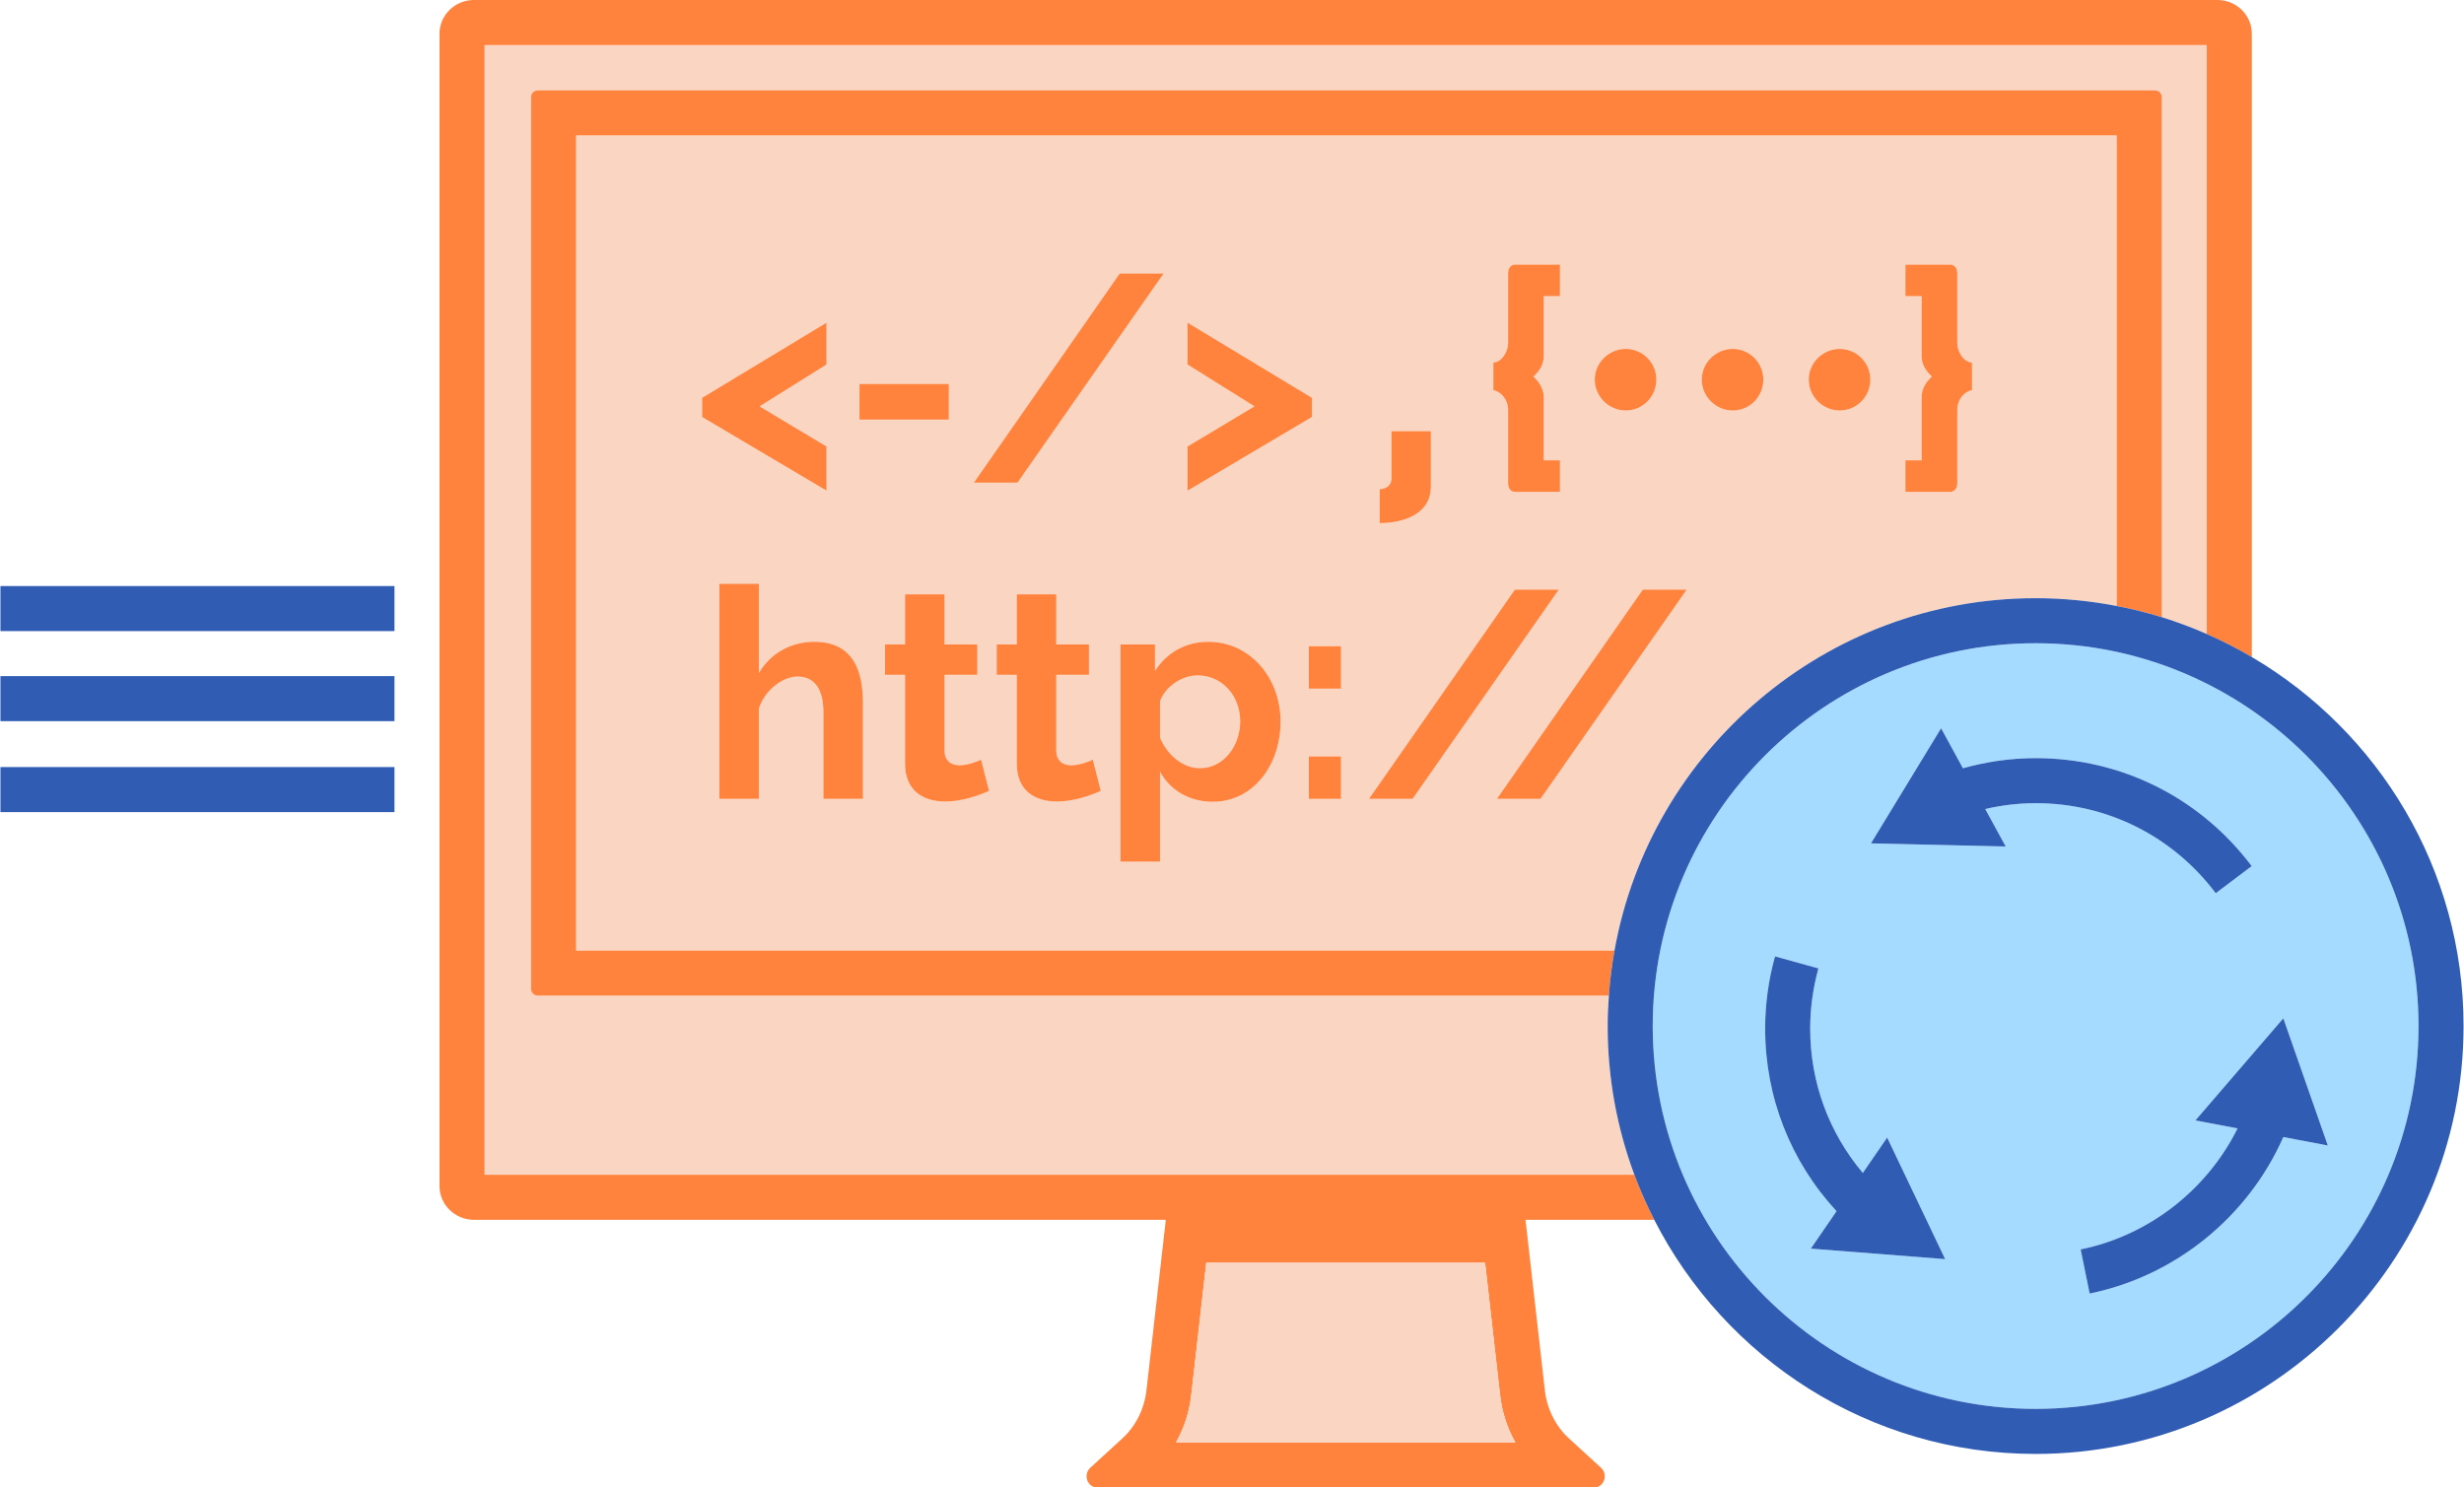 <?xml version="1.0" encoding="iso-8859-1"?>
<!-- Generator: Adobe Illustrator 18.0.0, SVG Export Plug-In . SVG Version: 6.00 Build 0)  -->
<!DOCTYPE svg PUBLIC "-//W3C//DTD SVG 1.1//EN" "http://www.w3.org/Graphics/SVG/1.1/DTD/svg11.dtd">
<svg version="1.1" id="Layer_1" xmlns="http://www.w3.org/2000/svg" xmlns:xlink="http://www.w3.org/1999/xlink" x="0px" y="0px"
	 viewBox="0 0 265 160" style="enable-background:new 0 0 265 160;" xml:space="preserve">
<g>
	<rect x="0.047" y="82.512" style="fill:#305CB3;" width="42.378" height="4.845"/>
	<rect x="0.047" y="63.04" style="fill:#305CB3;" width="42.378" height="4.845"/>
	<rect x="0.047" y="72.729" style="fill:#305CB3;" width="42.378" height="4.845"/>
	<path style="fill:#F9D5C2;" d="M52.114,4.845v121.521h123.661c-1.854-4.985-2.871-10.373-2.871-15.995
		c0-1.102,0.053-2.191,0.13-3.274H57.842c-0.399,0-0.726-0.321-0.726-0.713V10.432c0-0.392,0.326-0.713,0.726-0.713h173.926
		c0.399,0,0.726,0.321,0.726,0.713v55.958c1.657,0.512,3.271,1.122,4.843,1.811V4.845H52.114z"/>
	<path style="fill:#FF833D;" d="M175.775,126.366H52.114V4.845h185.223v63.356c1.669,0.731,3.285,1.56,4.845,2.477V3.625
		c0-1.994-1.661-3.625-3.692-3.625H50.961c-2.031,0-3.692,1.631-3.692,3.625v123.962c0,1.994,1.661,3.625,3.692,3.625h74.42
		l-2.079,18.327c-0.229,2.02-1.154,3.872-2.591,5.187l-3.456,3.163c-0.355,0.325-0.484,0.854-0.325,1.326
		c0.16,0.472,0.575,0.786,1.04,0.786c6.593,0,46.788,0,53.51,0c0.465,0,0.88-0.314,1.04-0.786c0.159-0.472,0.03-1.002-0.325-1.326
		l-3.456-3.163c-1.436-1.315-2.362-3.167-2.591-5.187l-2.08-18.327h13.844C177.114,129.644,176.394,128.03,175.775,126.366z
		 M162.972,155.155h-36.493c0.869-1.537,1.431-3.26,1.637-5.071l1.617-14.252h29.985l1.617,14.252
		C161.541,151.895,162.103,153.618,162.972,155.155z"/>
	<path style="fill:#F9D5C2;" d="M128.784,72.65c-1.616,0-3.456,1.172-4.025,2.789v3.898c0.761,1.871,2.472,3.297,4.279,3.297
		c2.568,0,4.343-2.409,4.343-5.04C133.38,74.805,131.414,72.65,128.784,72.65z"/>
	<path style="fill:#F9D5C2;" d="M61.961,14.564v87.689h111.675c3.847-21.517,22.686-37.906,45.293-37.906
		c2.982,0,5.895,0.295,8.72,0.839V14.564H61.961z M174.842,37.531c1.838,0,3.297,1.49,3.297,3.297c0,1.839-1.459,3.329-3.297,3.329
		c-1.807,0-3.329-1.49-3.329-3.329C171.513,39.021,173.035,37.531,174.842,37.531z M160.609,38.989c0.888,0,1.586-1.172,1.586-2.06
		v-7.513c0-0.792,0.507-0.951,0.729-0.951h4.85v3.392h-1.745v6.467c0,0.855-0.443,1.585-1.109,2.187
		c0.634,0.571,1.109,1.364,1.109,2.188v6.815h1.745v3.392h-4.85c-0.286,0-0.729-0.19-0.729-0.951v-7.861
		c0-1.11-0.761-1.965-1.586-2.124V38.989z M148.384,52.615c0.346,0,1.27-0.153,1.27-1.192V46.38h4.233v5.966
		c0,3.078-3.157,3.925-5.503,3.925V52.615z M127.72,48.024l7.195-4.311l-7.195-4.501V34.71l13.378,8.083v2.061l-13.378,7.925V48.024
		z M120.429,29.416h4.724L109.43,51.922h-4.691L120.429,29.416z M92.439,41.303h9.604v3.835h-9.604V41.303z M75.511,42.793
		l13.378-8.083v4.501l-7.195,4.501l7.195,4.311v4.755l-13.378-7.925V42.793z M92.806,85.931h-4.249v-9.319
		c0-2.599-1.047-3.835-2.789-3.835c-1.554,0-3.518,1.426-4.152,3.455v9.7h-4.249v-23.14h4.249v9.605
		c1.236-2.124,3.456-3.36,5.959-3.36c4.279,0,5.231,3.264,5.231,6.53V85.931z M101.65,86.217c-2.347,0-4.311-1.141-4.311-4.09
		v-9.541h-2.156v-3.265h2.156v-5.389h4.247v5.389h3.52v3.265h-3.52v8.115c0,1.172,0.73,1.616,1.618,1.616
		c0.888,0,1.805-0.38,2.313-0.602l0.857,3.36C105.232,85.583,103.457,86.217,101.65,86.217z M113.663,86.217
		c-2.345,0-4.311-1.141-4.311-4.09v-9.541h-2.156v-3.265h2.156v-5.389h4.249v5.389h3.518v3.265h-3.518v8.115
		c0,1.172,0.729,1.616,1.616,1.616c0.888,0,1.807-0.38,2.314-0.602l0.855,3.36C117.245,85.583,115.47,86.217,113.663,86.217z
		 M130.432,86.248c-2.568,0-4.597-1.268-5.674-3.233v9.669h-4.249V69.321h3.709v2.853c1.236-1.933,3.234-3.138,5.738-3.138
		c4.47,0,7.767,3.867,7.767,8.559C137.724,82.444,134.681,86.248,130.432,86.248z M144.222,85.931h-3.456v-4.565h3.456V85.931z
		 M144.222,74.076h-3.456v-4.565h3.456V74.076z M147.233,85.931l15.69-22.506h4.724l-15.723,22.506H147.233z M165.683,85.931h-4.691
		l15.69-22.506h4.724L165.683,85.931z M186.348,44.156c-1.805,0-3.327-1.49-3.327-3.329c0-1.806,1.522-3.297,3.327-3.297
		c1.839,0,3.297,1.49,3.297,3.297C189.645,42.666,188.188,44.156,186.348,44.156z M197.854,44.156c-1.805,0-3.327-1.49-3.327-3.329
		c0-1.806,1.522-3.297,3.327-3.297c1.839,0,3.297,1.49,3.297,3.297C201.151,42.666,199.694,44.156,197.854,44.156z M212.088,41.969
		c-0.855,0.159-1.584,1.014-1.584,2.124v7.861c0,0.761-0.475,0.951-0.729,0.951h-4.85v-3.392h1.743v-6.815
		c0-0.824,0.445-1.617,1.109-2.188c-0.664-0.602-1.109-1.331-1.109-2.187v-6.467h-1.743v-3.392h4.85
		c0.221,0,0.729,0.159,0.729,0.951v7.513c0,0.888,0.696,2.06,1.584,2.06V41.969z"/>
	<path style="fill:#FF833D;" d="M231.768,9.719H57.842c-0.399,0-0.726,0.321-0.726,0.713v95.953c0,0.392,0.326,0.713,0.726,0.713
		h115.192c0.116-1.64,0.318-3.256,0.602-4.845H61.961V14.564h165.688v50.622c1.647,0.317,3.265,0.715,4.845,1.203V10.432
		C232.494,10.04,232.167,9.719,231.768,9.719z"/>
	<path style="fill:#F9D5C2;" d="M159.718,135.832h-29.985l-1.617,14.252c-0.206,1.811-0.768,3.534-1.637,5.071h36.493
		c-0.87-1.537-1.432-3.261-1.637-5.071L159.718,135.832z"/>
	<polygon style="fill:#FF833D;" points="88.889,48.024 81.694,43.713 88.889,39.211 88.889,34.71 75.511,42.793 75.511,44.854 
		88.889,52.778 	"/>
	<rect x="92.439" y="41.303" style="fill:#FF833D;" width="9.604" height="3.835"/>
	<polygon style="fill:#FF833D;" points="125.152,29.416 120.429,29.416 104.738,51.922 109.43,51.922 	"/>
	<polygon style="fill:#FF833D;" points="141.098,42.793 127.72,34.71 127.72,39.211 134.915,43.713 127.72,48.024 127.72,52.778 
		141.098,44.854 	"/>
	<path style="fill:#FF833D;" d="M153.887,52.346V46.38h-4.233v5.042c0,1.039-0.924,1.192-1.27,1.192v3.656
		C150.73,56.271,153.887,55.424,153.887,52.346z"/>
	<path style="fill:#FF833D;" d="M162.195,44.093v7.861c0,0.761,0.443,0.951,0.729,0.951h4.85v-3.392h-1.745v-6.815
		c0-0.824-0.475-1.617-1.109-2.188c0.666-0.602,1.109-1.331,1.109-2.187v-6.467h1.745v-3.392h-4.85
		c-0.221,0-0.729,0.159-0.729,0.951v7.513c0,0.888-0.698,2.06-1.586,2.06v2.98C161.434,42.128,162.195,42.983,162.195,44.093z"/>
	<path style="fill:#FF833D;" d="M174.842,44.156c1.838,0,3.297-1.49,3.297-3.329c0-1.806-1.459-3.297-3.297-3.297
		c-1.807,0-3.329,1.49-3.329,3.297C171.513,42.666,173.035,44.156,174.842,44.156z"/>
	<path style="fill:#FF833D;" d="M186.348,37.531c-1.805,0-3.327,1.49-3.327,3.297c0,1.839,1.522,3.329,3.327,3.329
		c1.839,0,3.297-1.49,3.297-3.329C189.645,39.021,188.188,37.531,186.348,37.531z"/>
	<path style="fill:#FF833D;" d="M197.854,37.531c-1.805,0-3.327,1.49-3.327,3.297c0,1.839,1.522,3.329,3.327,3.329
		c1.839,0,3.297-1.49,3.297-3.329C201.151,39.021,199.694,37.531,197.854,37.531z"/>
	<path style="fill:#FF833D;" d="M210.504,36.929v-7.513c0-0.792-0.507-0.951-0.729-0.951h-4.85v3.392h1.743v6.467
		c0,0.855,0.445,1.585,1.109,2.187c-0.664,0.571-1.109,1.364-1.109,2.188v6.815h-1.743v3.392h4.85c0.254,0,0.729-0.19,0.729-0.951
		v-7.861c0-1.11,0.729-1.965,1.584-2.124v-2.98C211.2,38.989,210.504,37.817,210.504,36.929z"/>
	<path style="fill:#FF833D;" d="M87.576,69.036c-2.504,0-4.724,1.236-5.959,3.36v-9.605h-4.249v23.14h4.249v-9.7
		c0.634-2.029,2.598-3.455,4.152-3.455c1.743,0,2.789,1.236,2.789,3.835v9.319h4.249V75.566
		C92.806,72.301,91.854,69.036,87.576,69.036z"/>
	<path style="fill:#FF833D;" d="M103.203,82.318c-0.888,0-1.618-0.444-1.618-1.616v-8.115h3.52v-3.265h-3.52v-5.389h-4.247v5.389
		h-2.156v3.265h2.156v9.541c0,2.948,1.964,4.09,4.311,4.09c1.807,0,3.582-0.634,4.724-1.141l-0.857-3.36
		C105.009,81.937,104.091,82.318,103.203,82.318z"/>
	<path style="fill:#FF833D;" d="M115.217,82.318c-0.888,0-1.616-0.444-1.616-1.616v-8.115h3.518v-3.265h-3.518v-5.389h-4.249v5.389
		h-2.156v3.265h2.156v9.541c0,2.948,1.966,4.09,4.311,4.09c1.807,0,3.582-0.634,4.724-1.141l-0.855-3.36
		C117.024,81.937,116.104,82.318,115.217,82.318z"/>
	<path style="fill:#FF833D;" d="M129.957,69.036c-2.504,0-4.502,1.205-5.738,3.138v-2.853h-3.709v23.362h4.249v-9.669
		c1.077,1.965,3.106,3.233,5.674,3.233c4.249,0,7.292-3.804,7.292-8.653C137.724,72.904,134.427,69.036,129.957,69.036z
		 M129.037,82.635c-1.807,0-3.518-1.426-4.279-3.297v-3.898c0.57-1.617,2.409-2.789,4.025-2.789c2.631,0,4.597,2.156,4.597,4.945
		C133.38,80.225,131.605,82.635,129.037,82.635z"/>
	<rect x="140.767" y="69.511" style="fill:#FF833D;" width="3.456" height="4.565"/>
	<rect x="140.767" y="81.367" style="fill:#FF833D;" width="3.456" height="4.565"/>
	<polygon style="fill:#FF833D;" points="162.924,63.425 147.233,85.931 151.925,85.931 167.647,63.425 	"/>
	<polygon style="fill:#FF833D;" points="160.991,85.931 165.683,85.931 181.405,63.425 176.682,63.425 	"/>
	<path style="fill:#A5DBFF;" d="M218.929,69.192c-22.707,0-41.18,18.473-41.18,41.18s18.473,41.18,41.18,41.18
		s41.18-18.473,41.18-41.18S241.635,69.192,218.929,69.192z M208.762,78.339l2.35,4.3c2.535-0.709,5.154-1.088,7.817-1.088
		c9.208,0,17.678,4.233,23.24,11.614l-3.87,2.915c-4.637-6.154-11.697-9.685-19.37-9.685c-1.839,0-3.651,0.222-5.42,0.628
		l2.204,4.033l-14.489-0.341L208.762,78.339z M194.753,134.31l2.765-4.024c-4.961-5.377-7.678-12.286-7.678-19.646
		c0-2.613,0.357-5.226,1.061-7.765l4.669,1.294c-0.587,2.118-0.885,4.294-0.885,6.47c0,5.755,1.995,11.181,5.66,15.532l2.616-3.808
		l6.241,13.08L194.753,134.31z M224.74,139.144l-0.967-4.748c7.309-1.488,13.57-6.381,16.874-13.016l-4.533-0.858l9.455-10.983
		l4.786,13.679l-4.786-0.906C241.787,130.889,233.953,137.268,224.74,139.144z"/>
	<path style="fill:#305CB3;" d="M242.182,70.677c-1.559-0.917-3.176-1.745-4.845-2.477c-1.572-0.689-3.186-1.299-4.843-1.811
		c-1.58-0.488-3.198-0.886-4.845-1.203c-2.825-0.544-5.738-0.839-8.72-0.839c-22.607,0-41.445,16.389-45.293,37.906
		c-0.284,1.589-0.486,3.205-0.602,4.845c-0.077,1.083-0.13,2.172-0.13,3.274c0,5.622,1.017,11.01,2.871,15.995
		c0.619,1.664,1.338,3.278,2.138,4.845c7.618,14.93,23.137,25.185,41.016,25.185c25.378,0,46.024-20.647,46.024-46.024
		C264.953,93.473,255.792,78.681,242.182,70.677z M218.929,151.551c-22.707,0-41.18-18.473-41.18-41.18s18.473-41.18,41.18-41.18
		s41.18,18.473,41.18,41.18S241.635,151.551,218.929,151.551z"/>
	<path style="fill:#305CB3;" d="M202.96,122.364l-2.616,3.808c-3.665-4.351-5.66-9.777-5.66-15.532c0-2.176,0.298-4.353,0.885-6.47
		l-4.669-1.294c-0.704,2.539-1.061,5.151-1.061,7.765c0,7.36,2.717,14.269,7.678,19.646l-2.765,4.024l14.448,1.133L202.96,122.364z"
		/>
	<path style="fill:#305CB3;" d="M245.568,109.539l-9.455,10.983l4.533,0.858c-3.304,6.634-9.565,11.528-16.874,13.016l0.967,4.748
		c9.213-1.876,17.048-8.255,20.828-16.832l4.786,0.906L245.568,109.539z"/>
	<path style="fill:#305CB3;" d="M213.509,87.024c1.769-0.406,3.581-0.628,5.42-0.628c7.673,0,14.733,3.53,19.37,9.685l3.87-2.915
		c-5.562-7.381-14.033-11.614-23.24-11.614c-2.663,0-5.281,0.378-7.817,1.088l-2.35-4.3l-7.538,12.378l14.489,0.341L213.509,87.024z
		"/>
</g>
</svg>
